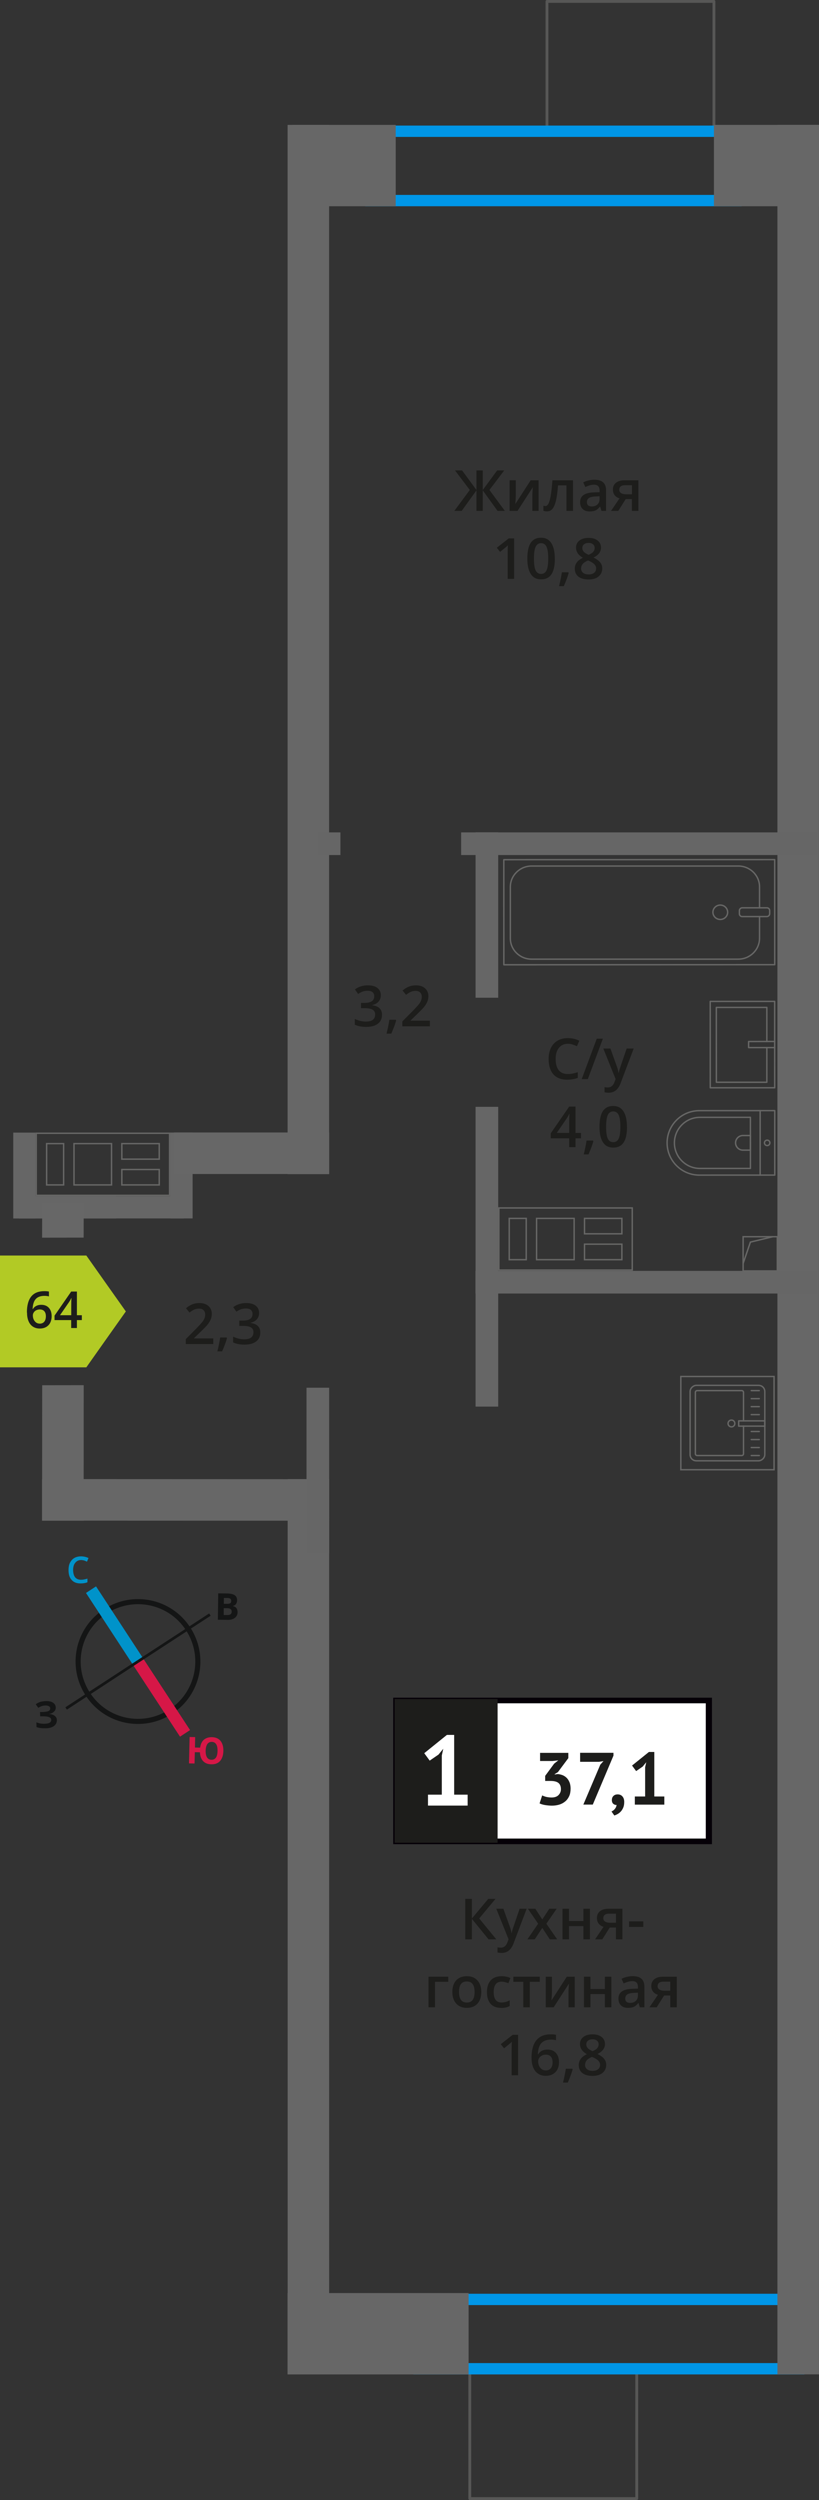 <?xml version="1.0" encoding="UTF-8"?>
<svg xmlns="http://www.w3.org/2000/svg" viewBox="0 0 144.61 441.35">
  <rect x="0" y="0" width="144.61" height="441.35" fill="#333333" stroke="none"/>
  <defs>
    <style>
      .cls-1 {
        stroke: #0093ca;
      }

      .cls-1, .cls-2, .cls-3, .cls-4, .cls-5, .cls-6 {
        fill: none;
      }

      .cls-1, .cls-4, .cls-5, .cls-6 {
        stroke-miterlimit: 10;
      }

      .cls-1, .cls-5 {
        stroke-width: 2.12px;
      }

      .cls-7 {
        fill: #676767;
      }

      .cls-7, .cls-8, .cls-9, .cls-10, .cls-11, .cls-12, .cls-13, .cls-14, .cls-15, .cls-16, .cls-17 {
        stroke-width: 0px;
      }

      .cls-8 {
        fill: #676766;
      }

      .cls-9 {
        fill: #0093ca;
      }

      .cls-10 {
        fill: #666;
      }

      .cls-11 {
        fill: #050007;
      }

      .cls-2, .cls-3 {
        stroke-linecap: round;
        stroke-linejoin: round;
      }

      .cls-2, .cls-4 {
        stroke: #676766;
        stroke-width: .25px;
      }

      .cls-3 {
        stroke: #575756;
      }

      .cls-3, .cls-18 {
        stroke-width: .5px;
      }

      .cls-12, .cls-18 {
        fill: #1d1d1b;
      }

      .cls-13 {
        fill: #0096e7;
      }

      .cls-18 {
        stroke: #1d1d1b;
        stroke-miterlimit: 22.93;
      }

      .cls-14 {
        fill: #141515;
      }

      .cls-15 {
        fill: #d61747;
      }

      .cls-16 {
        fill: #fff;
      }

      .cls-5 {
        stroke: #d61747;
      }

      .cls-17 {
        fill: #b2ca25;
        fill-rule: evenodd;
      }

      .cls-6 {
        stroke: #141515;
        stroke-width: .9px;
      }
    </style>
  </defs>
  <g id="vent">
    <g>
      <rect class="cls-4" x="131.21" y="218.33" width="6.04" height="6.04"/>
      <polyline class="cls-4" points="131.21 223.06 132.5 219.28 136.45 218.33"/>
    </g>
  </g>
  <g id="conditioner">
    <rect class="cls-3" x="82.95" y="418.44" width="29.48" height="22.66"/>
    <rect class="cls-3" x="96.58" y=".25" width="29.48" height="22.66"/>
  </g>
  <g id="window">
    <path class="cls-13" d="M128.94,24.17v10.24h-62.44v-10.24h62.44M130.94,22.17h-66.44v14.24h66.44v-14.24h0Z"/>
    <path class="cls-13" d="M140.02,406.94v10.24h-65.03v-10.24h65.03M142.02,404.94h-69.03v14.24h69.03v-14.24h0Z"/>
    <g>
      <path class="cls-8" d="M29.82,200.19v10.71s-1.58,0-1.58,0h0s-.25,0-.25,0h-6.35s-.25,0-.25,0h-1.58s-.25,0-.25,0h-6.38s-.25,0-.25,0h-1.58s0,0,0,0h-3s-.25,0-.25,0h-1.58v-10.71s1.58,0,1.58,0h0s.25,0,.25,0h2.75s.25,0,.25,0h1.58s.25,0,.25,0h6.38s.25,0,.25,0h1.58s.25,0,.25,0h6.35s.25,0,.25,0h1.58M21.39,204.76h6.6s.25,0,.25,0v-2.74s0-.25,0-.25h-6.6s-.25,0-.25,0v2.74s0,.25,0,.25M12.94,209.31h6.63s.25,0,.25,0v-7.29s0-.25,0-.25h-6.63s-.25,0-.25,0v7.29s0,.25,0,.25M8.11,209.31h3.25v-7.29s0-.25,0-.25h-3s-.25,0-.25,0v7.29s0,.25,0,.25M21.39,209.31h6.6s.25,0,.25,0v-2.97h-6.6s-.25,0-.25,0v2.97M30.07,199.94h-2.08s-6.35,0-6.35,0h0s-2.08,0-2.08,0h0s-6.38,0-6.38,0h0s-2.08,0-2.08,0h0s-2.75,0-2.75,0h0s-2.08,0-2.08,0v11.21h2.08s2.75,0,2.75,0h0s2.08,0,2.08,0h0s6.38,0,6.38,0h0s2.08,0,2.08,0h0s6.35,0,6.35,0h0s2.08,0,2.08,0v-11.21h0ZM21.64,204.51v-2.49s6.35,0,6.35,0v2.49s-6.35,0-6.35,0h0ZM13.19,209.06v-7.04s6.38,0,6.38,0v7.04s-6.38,0-6.38,0h0ZM8.36,209.06v-7.04s2.75,0,2.75,0v7.04s-2.75,0-2.75,0h0ZM21.64,209.06v-2.47h6.35s0,2.47,0,2.47h-6.35Z"/>
      <rect class="cls-10" x="24.46" y="205.55" width="15.16" height="3.94" transform="translate(-175.48 239.56) rotate(-90)"/>
      <rect class="cls-10" x="-3.27" y="205.55" width="15.16" height="3.94" transform="translate(-203.21 211.84) rotate(-90)"/>
      <rect class="cls-10" x="3.32" y="211.17" width="29.13" height="3.94" transform="translate(35.78 426.27) rotate(180)"/>
      <rect class="cls-10" x="3.32" y="211.17" width="17.2" height="3.94" transform="translate(23.85 426.27) rotate(180)"/>
    </g>
    <path class="cls-8" d="M94.62,213.38h0s.25,0,.25,0h6.38s.25,0,.25,0h1.58s.25,0,.25,0h6.35s.25,0,.25,0h1.58v10.71h-1.58s-.25,0-.25,0h-6.35s-.25,0-.25,0h-1.58s-.25,0-.25,0h-6.38s-.25,0-.25,0h-1.58s-.25,0-.25,0h-2.75s-.25,0-.25,0h-1.58s0-10.71,0-10.71h1.58s.25,0,.25,0h3s1.58,0,1.58,0M93.04,222.51v-7.29s0-.25,0-.25h-3.25v7.54h3s.25,0,.25,0M101.5,222.51v-7.29s0-.25,0-.25h-6.63s-.25,0-.25,0v7.29s0,.25,0,.25h6.63s.25,0,.25,0M109.93,217.94v-2.97h-6.6s-.25,0-.25,0v2.97h6.6s.25,0,.25,0M109.93,222.51v-2.99h-6.6s-.25,0-.25,0v2.74s0,.25,0,.25h6.6s.25,0,.25,0M94.87,213.13h-2.08s-2.75,0-2.75,0h0s-2.08,0-2.08,0v11.21s2.08,0,2.08,0h0s2.75,0,2.75,0h0s2.08,0,2.08,0h0s6.38,0,6.38,0h0s2.08,0,2.08,0h0s6.35,0,6.35,0h0s2.08,0,2.08,0v-11.21s-2.08,0-2.08,0h0s-6.35,0-6.35,0h0s-2.08,0-2.08,0h0s-6.38,0-6.38,0h0ZM92.79,222.26h-2.75v-7.04h2.75v7.04h0ZM101.25,222.26h-6.38s0-7.04,0-7.04h6.38s0,7.04,0,7.04h0ZM109.68,217.69h-6.35v-2.47h6.35v2.47h0ZM109.68,222.26h-6.35s0-2.49,0-2.49h6.35v2.49h0Z"/>
  </g>
  <g id="furniture">
    <g>
      <g>
        <rect class="cls-2" x="121.78" y="244.64" width="13.32" height="13.19" rx="1.09" ry="1.09" transform="translate(379.68 122.79) rotate(90)"/>
        <path class="cls-2" d="M131.28,251.76v4.88c0,.18-.14.32-.32.32h-7.86c-.18,0-.32-.14-.32-.32v-10.82c0-.18.14-.32.32-.32h7.86c.18,0,.32.14.32.32v5.01"/>
        <circle class="cls-2" cx="129.15" cy="251.3" r=".6"/>
        <rect class="cls-2" x="132.27" y="248.99" width=".93" height="4.61" transform="translate(384.03 118.57) rotate(90)"/>
        <line class="cls-2" x1="134.06" y1="245.5" x2="132.65" y2="245.5"/>
        <line class="cls-2" x1="134.06" y1="246.92" x2="132.65" y2="246.92"/>
        <line class="cls-2" x1="134.06" y1="248.33" x2="132.65" y2="248.33"/>
        <line class="cls-2" x1="134.06" y1="249.74" x2="132.65" y2="249.74"/>
        <line class="cls-2" x1="134.06" y1="252.72" x2="132.65" y2="252.72"/>
        <line class="cls-2" x1="134.06" y1="254.14" x2="132.65" y2="254.14"/>
        <line class="cls-2" x1="134.06" y1="255.55" x2="132.65" y2="255.55"/>
        <line class="cls-2" x1="134.06" y1="256.96" x2="132.65" y2="256.96"/>
      </g>
      <path class="cls-8" d="M136.55,243.13v16.21h-16.21v-16.21h16.21M136.8,242.88h-16.71v16.71h16.71v-16.71h0Z"/>
    </g>
    <g>
      <rect class="cls-2" x="103.62" y="137.13" width="18.55" height="47.83" transform="translate(-48.13 273.99) rotate(-90.02)"/>
      <rect class="cls-2" x="132.46" y="158.37" width="1.55" height="5.35" rx=".49" ry=".49" transform="translate(-27.77 294.33) rotate(-90.02)"/>
      <path class="cls-2" d="M134.11,161.82v3.82c0,2.03-1.68,3.69-3.75,3.69h-36.49c-2.07.01-3.76-1.64-3.76-3.67v-9.08c0-2.03,1.68-3.69,3.75-3.69h36.49c2.07-.01,3.76,1.64,3.76,3.67v3.71"/>
      <ellipse class="cls-2" cx="127.18" cy="161.05" rx="1.3" ry="1.27"/>
    </g>
    <g>
      <path class="cls-2" d="M117.79,196.07h13.32c3.14,0,5.69,2.55,5.69,5.69h0c0,3.14-2.55,5.69-5.69,5.69h-13.32v-11.38h0Z" transform="translate(254.66 403.48) rotate(179.98)"/>
      <path class="cls-2" d="M119.08,197.25h8.91c2.49,0,4.51,2.02,4.51,4.51h0c0,2.49-2.02,4.51-4.51,4.51h-8.91v-9.02h0Z" transform="translate(251.65 403.48) rotate(179.98)"/>
      <path class="cls-2" d="M129.87,200.47h1.34c.71,0,1.29.58,1.29,1.29h0c0,.71-.58,1.29-1.29,1.29h-1.34v-2.58h0Z" transform="translate(262.45 403.47) rotate(179.98)"/>
      <circle class="cls-2" cx="135.46" cy="201.76" r=".48"/>
      <line class="cls-2" x1="134.22" y1="207.45" x2="134.22" y2="196.07"/>
    </g>
    <g>
      <rect class="cls-2" x="125.41" y="176.78" width="11.38" height="15.25" transform="translate(262.26 368.77) rotate(179.98)"/>
      <polyline class="cls-2" points="136.8 183.86 132.18 183.87 132.18 184.94 136.8 184.94"/>
      <polyline class="cls-2" points="135.4 183.87 135.4 177.85 126.48 177.85 126.49 191.06 135.4 191.06 135.4 184.94"/>
    </g>
  </g>
  <g id="walls">
    <rect class="cls-7" x="51.62" y="22.05" width="18.25" height="14.36"/>
    <rect class="cls-7" x="126.06" y="22.05" width="18.54" height="14.36"/>
    <rect class="cls-7" x="50.78" y="404.81" width="31.97" height="14.36" transform="translate(133.52 823.99) rotate(-180)"/>
    <rect class="cls-7" x="-38.17" y="111" width="185.23" height="7.33" transform="translate(169.11 60.22) rotate(90)"/>
    <rect class="cls-7" x="-57.63" y="216.95" width="397.13" height="7.33" transform="translate(361.55 79.67) rotate(90)"/>
    <polygon class="cls-7" points="7.43 261.12 58.11 261.14 58.12 268.47 7.44 268.45 7.43 261.12"/>
    <polygon class="cls-7" points="14.78 244.54 14.77 268.47 7.43 268.47 7.45 244.55 14.78 244.54"/>
    <polygon class="cls-7" points="14.78 212.45 14.77 218.49 7.43 218.5 7.45 212.45 14.78 212.45"/>
    <rect class="cls-7" x="-21.07" y="332.97" width="151.02" height="7.33" transform="translate(391.09 282.2) rotate(90)"/>
    <rect class="cls-7" x="30.73" y="199.93" width="27.39" height="7.33"/>
    <rect class="cls-10" x="81.42" y="146.95" width="62.93" height="4"/>
    <rect class="cls-10" x="71.37" y="159.55" width="29.2" height="4" transform="translate(-75.58 247.51) rotate(-90)"/>
    <rect class="cls-10" x="41.51" y="257.59" width="29.2" height="4" transform="translate(-203.47 315.7) rotate(-90)"/>
    <rect class="cls-10" x="59.51" y="219.87" width="52.92" height="4" transform="translate(-135.9 307.83) rotate(-90)"/>
    <rect class="cls-10" x="83.96" y="224.36" width="60.39" height="4"/>
    <rect class="cls-10" x="56.11" y="146.95" width="4" height="4"/>
    <g>
      <path class="cls-6" d="M18.59,284.48c4.89-3.2,11.44-1.83,14.62,3.07,3.19,4.87,1.83,11.44-3.07,14.62-4.89,3.2-11.44,1.83-14.62-3.07-3.2-4.89-1.83-11.44,3.07-14.62h0Z"/>
      <line class="cls-1" x1="16.07" y1="280.64" x2="24.37" y2="293.33"/>
      <line class="cls-5" x1="32.67" y1="306.01" x2="24.37" y2="293.33"/>
      <polygon class="cls-14" points="11.54 301.41 24.23 293.12 24.49 293.52 11.81 301.82 11.54 301.41"/>
      <polygon class="cls-14" points="36.93 284.84 24.23 293.12 24.49 293.52 37.19 285.24 36.93 284.84"/>
      <path class="cls-9" d="M14.31,275.41c-.44,0-.77.17-1.02.48-.25.29-.38.73-.38,1.27,0,.56.13,1,.35,1.29.25.29.58.44,1.04.44.21,0,.4-.02.58-.06.19-.04.38-.08.56-.15v.65c-.35.15-.77.21-1.23.21-.69,0-1.21-.21-1.57-.63-.38-.4-.54-1-.54-1.75,0-.48.08-.92.25-1.27.19-.35.44-.65.77-.84s.73-.29,1.19-.29.9.1,1.32.29l-.27.65c-.17-.08-.33-.15-.5-.21-.19-.04-.35-.08-.56-.08h0Z"/>
      <path class="cls-15" d="M39.44,309.14c-.02.75-.22,1.33-.58,1.74-.36.41-.89.61-1.56.59-.61-.01-1.08-.19-1.43-.56-.35-.36-.54-.89-.57-1.56l-.9-.02-.05,2-.98-.02.11-4.66.98.02-.04,1.84.92.02c.08-.62.3-1.08.66-1.4.36-.3.83-.46,1.43-.45.67.02,1.16.24,1.51.66.34.43.52,1.02.5,1.79h0ZM36.31,309.07c-.01.5.08.9.24,1.18.18.26.43.41.76.42.71.02,1.08-.5,1.1-1.54.01-.52-.06-.92-.24-1.2-.16-.25-.41-.41-.76-.42s-.61.13-.8.38c-.17.27-.29.66-.3,1.18h0Z"/>
      <path class="cls-14" d="M38.53,281.29l1.46.02c.65,0,1.13.1,1.42.29.31.19.45.49.45.9,0,.27-.07.5-.2.69-.15.17-.32.29-.53.31v.04c.29.07.5.19.62.36.12.19.2.44.2.73,0,.42-.18.75-.47.98-.32.25-.74.37-1.26.36l-1.75-.02.06-4.66ZM39.51,283.14h.56c.27.01.46-.03.59-.11s.17-.21.17-.42c0-.17-.06-.29-.18-.38-.12-.09-.33-.13-.62-.13h-.5s-.01,1.04-.01,1.04ZM39.5,283.91v1.21s.61,0,.61,0c.27,0,.48-.04.61-.14.13-.1.19-.27.19-.48,0-.38-.26-.59-.81-.59h-.61Z"/>
      <path class="cls-14" d="M9.85,301.43c0,.29-.09.55-.32.74-.2.21-.47.35-.85.4v.02c.44.03.76.15.99.33.23.18.37.43.37.74.01.44-.17.78-.5,1.04-.35.26-.83.4-1.43.41-.69.02-1.23-.05-1.66-.21l-.02-.84c.19.08.44.16.72.21.25.04.5.05.75.04.77-.02,1.16-.24,1.15-.7,0-.21-.13-.37-.39-.47-.25-.1-.63-.15-1.13-.14h-.44s-.02-.76-.02-.76h.4c.5-.02.85-.07,1.08-.16.21-.11.33-.26.32-.49,0-.15-.07-.27-.22-.37-.15-.08-.36-.14-.65-.13-.44.01-.85.15-1.24.41l-.45-.64c.27-.17.54-.33.85-.42.29-.07.62-.12.98-.13.5-.01.92.08,1.22.28.3.2.47.47.48.82h0Z"/>
    </g>
  </g>
  <g id="text">
    <g>
      <path class="cls-12" d="M82.95,86.5l-2.61-3.45h1.25l2.54,3.46v-3.46h1.11v3.46l2.54-3.46h1.25l-2.61,3.45,2.72,3.69h-1.29l-2.61-3.62v3.62h-1.11v-3.62l-2.61,3.62h-1.3l2.73-3.69Z"/>
      <path class="cls-12" d="M91.07,84.79v2.77c0,.32-.03.8-.08,1.42l2.71-4.19h1.4v5.4h-1.1v-2.72c0-.15,0-.39.03-.73.02-.33.03-.58.05-.73l-2.7,4.18h-1.4v-5.4h1.1Z"/>
      <path class="cls-12" d="M101.18,90.19h-1.16v-4.5h-1.49c-.09,1.16-.21,2.06-.37,2.71-.16.65-.36,1.13-.61,1.43-.25.3-.57.45-.97.45-.25,0-.46-.04-.63-.11v-.9c.12.05.24.07.36.07.33,0,.59-.37.78-1.12.19-.75.34-1.89.45-3.43h3.63v5.4Z"/>
      <path class="cls-12" d="M106.2,90.19l-.23-.75h-.04c-.26.33-.52.55-.79.67-.26.12-.6.18-1.02.18-.53,0-.95-.14-1.24-.43-.3-.29-.45-.69-.45-1.22,0-.56.21-.98.62-1.26s1.04-.44,1.89-.46l.93-.03v-.29c0-.34-.08-.6-.24-.77-.16-.17-.41-.26-.75-.26-.28,0-.54.04-.8.12-.25.08-.5.18-.73.29l-.37-.82c.29-.15.61-.27.96-.35.35-.08.68-.12.99-.12.69,0,1.21.15,1.55.45.35.3.53.77.53,1.41v3.64h-.82ZM104.49,89.41c.42,0,.75-.12,1-.35.25-.23.38-.56.38-.98v-.47l-.69.03c-.54.02-.93.11-1.18.27-.25.16-.37.41-.37.74,0,.24.07.43.21.56s.36.2.64.2Z"/>
      <path class="cls-12" d="M109.17,90.19h-1.28l1.5-2.21c-.36-.1-.65-.29-.86-.56s-.31-.6-.31-1c0-.51.18-.91.55-1.2s.86-.43,1.49-.43h2.46v5.4h-1.15v-2.08h-1.09l-1.31,2.08ZM109.34,86.43c0,.28.1.48.32.62.21.14.49.21.85.21h1.07v-1.6h-1.25c-.31,0-.55.07-.72.2-.17.13-.26.32-.26.57Z"/>
      <path class="cls-12" d="M90.79,102.19h-1.15v-4.61c0-.55.01-.99.04-1.31-.08.08-.17.17-.28.26-.11.09-.47.39-1.1.9l-.58-.73,2.1-1.65h.96v7.14Z"/>
      <path class="cls-12" d="M97.97,98.62c0,1.24-.2,2.16-.6,2.76-.4.6-1.01.9-1.83.9s-1.4-.31-1.81-.93c-.41-.62-.62-1.53-.62-2.73s.2-2.19.6-2.79c.4-.6,1.01-.9,1.82-.9s1.4.31,1.81.94.62,1.54.62,2.74ZM94.28,98.62c0,.97.1,1.67.3,2.08.2.42.52.62.96.62s.76-.21.96-.63c.2-.42.3-1.11.3-2.08s-.1-1.65-.3-2.08c-.2-.43-.53-.64-.96-.64s-.76.21-.96.63c-.2.42-.3,1.12-.3,2.09Z"/>
      <path class="cls-12" d="M100.41,101.14c-.16.61-.44,1.39-.86,2.34h-.84c.22-.88.39-1.7.5-2.45h1.13l.07.11Z"/>
      <path class="cls-12" d="M103.92,94.96c.68,0,1.21.16,1.61.47.39.31.59.73.59,1.25,0,.73-.44,1.32-1.32,1.75.56.28.96.58,1.19.88.24.31.35.65.35,1.04,0,.59-.22,1.06-.65,1.42-.43.36-1.02.53-1.76.53s-1.38-.17-1.8-.5-.64-.8-.64-1.41c0-.4.11-.75.33-1.07.22-.32.59-.6,1.1-.85-.44-.26-.75-.54-.93-.83-.19-.29-.28-.62-.28-.98,0-.52.2-.93.61-1.24s.94-.46,1.59-.46ZM102.6,100.34c0,.34.12.6.36.79.24.19.56.28.97.28s.75-.1.98-.29c.23-.19.35-.46.35-.79,0-.26-.11-.5-.32-.72-.21-.22-.54-.42-.98-.61l-.14-.06c-.43.19-.74.4-.93.62-.19.23-.28.49-.28.78ZM103.91,95.85c-.33,0-.59.08-.79.24s-.3.38-.3.66c0,.17.04.32.11.45.07.13.18.25.31.36.14.11.37.24.69.39.39-.17.67-.35.83-.54.16-.19.24-.41.24-.67,0-.28-.1-.5-.3-.66-.2-.16-.47-.24-.8-.24Z"/>
    </g>
    <g>
      <g>
        <path class="cls-12" d="M87.63,342.37h-1.37l-2.94-3.62v3.62h-1.17v-7.14h1.17v3.46l2.89-3.46h1.28l-2.88,3.45,3.02,3.69Z"/>
        <path class="cls-12" d="M87.63,336.97h1.25l1.1,3.06c.17.44.28.85.33,1.23h.04c.03-.18.08-.4.16-.65.08-.25.49-1.47,1.24-3.64h1.24l-2.31,6.12c-.42,1.12-1.12,1.68-2.1,1.68-.25,0-.5-.03-.74-.08v-.91c.17.04.37.06.59.06.55,0,.94-.32,1.17-.96l.2-.51-2.17-5.4Z"/>
        <path class="cls-12" d="M95.02,339.61l-1.81-2.64h1.31l1.23,1.89,1.24-1.89h1.3l-1.82,2.64,1.91,2.76h-1.3l-1.33-2.02-1.33,2.02h-1.3l1.9-2.76Z"/>
        <path class="cls-12" d="M100.47,336.97v2.17h2.54v-2.17h1.15v5.4h-1.15v-2.33h-2.54v2.33h-1.15v-5.4h1.15Z"/>
        <path class="cls-12" d="M106.35,342.37h-1.28l1.5-2.21c-.36-.1-.65-.29-.86-.56s-.31-.6-.31-1c0-.51.18-.91.55-1.2s.86-.43,1.49-.43h2.46v5.4h-1.15v-2.08h-1.09l-1.31,2.08ZM106.52,338.61c0,.28.1.48.32.62.21.14.49.21.85.21h1.07v-1.6h-1.25c-.31,0-.55.07-.72.2-.17.13-.26.32-.26.57Z"/>
        <path class="cls-12" d="M111.08,340.18v-.98h2.51v.98h-2.51Z"/>
        <path class="cls-12" d="M79.15,348.97v.9h-2.34v4.5h-1.15v-5.4h3.49Z"/>
        <path class="cls-12" d="M84.98,351.66c0,.88-.23,1.57-.68,2.07-.45.49-1.08.74-1.89.74-.5,0-.95-.11-1.34-.34-.39-.23-.69-.56-.89-.98-.21-.43-.31-.92-.31-1.48,0-.88.22-1.56.67-2.05.45-.49,1.08-.74,1.9-.74s1.4.25,1.86.75.68,1.18.68,2.03ZM81.05,351.66c0,1.25.46,1.87,1.38,1.87s1.37-.62,1.37-1.87-.46-1.85-1.38-1.85c-.48,0-.83.16-1.05.48-.22.32-.32.78-.32,1.37Z"/>
        <path class="cls-12" d="M88.48,354.47c-.82,0-1.44-.24-1.86-.72-.42-.48-.64-1.16-.64-2.05s.22-1.61.67-2.09c.45-.49,1.09-.73,1.93-.73.57,0,1.08.11,1.54.32l-.35.92c-.49-.19-.89-.28-1.2-.28-.93,0-1.4.62-1.4,1.86,0,.61.12,1.06.35,1.36.23.3.57.46,1.02.46.51,0,.99-.13,1.45-.38v1c-.21.12-.42.21-.66.26-.23.05-.52.08-.85.08Z"/>
        <path class="cls-12" d="M95.31,348.97v.9h-1.76v4.5h-1.15v-4.5h-1.76v-.9h4.67Z"/>
        <path class="cls-12" d="M97.45,348.97v2.77c0,.32-.03.8-.08,1.42l2.71-4.19h1.4v5.4h-1.1v-2.72c0-.15,0-.39.03-.73.02-.34.03-.58.05-.73l-2.7,4.18h-1.4v-5.4h1.1Z"/>
        <path class="cls-12" d="M104.26,348.97v2.17h2.54v-2.17h1.15v5.4h-1.15v-2.33h-2.54v2.33h-1.15v-5.4h1.15Z"/>
        <path class="cls-12" d="M112.97,354.37l-.23-.75h-.04c-.26.33-.52.55-.79.67-.26.12-.6.18-1.02.18-.53,0-.95-.14-1.24-.43-.3-.29-.45-.69-.45-1.22,0-.56.21-.98.62-1.26s1.04-.44,1.89-.46l.93-.03v-.29c0-.35-.08-.6-.24-.77-.16-.17-.41-.26-.75-.26-.28,0-.54.04-.8.12-.25.08-.5.18-.73.29l-.37-.82c.29-.15.61-.27.96-.35.35-.08.68-.12.99-.12.69,0,1.21.15,1.55.45.35.3.53.77.53,1.41v3.64h-.82ZM111.26,353.59c.42,0,.75-.12,1-.35.25-.23.38-.56.38-.98v-.47l-.69.03c-.54.02-.93.11-1.18.27-.25.16-.37.41-.37.74,0,.24.07.43.21.56s.36.2.64.2Z"/>
        <path class="cls-12" d="M115.95,354.37h-1.28l1.5-2.21c-.36-.1-.65-.29-.86-.56s-.31-.6-.31-1c0-.51.18-.91.55-1.2s.86-.43,1.49-.43h2.46v5.4h-1.15v-2.08h-1.09l-1.31,2.08ZM116.11,350.61c0,.28.1.48.32.62.21.14.49.21.85.21h1.07v-1.6h-1.25c-.31,0-.55.07-.72.2-.17.13-.26.32-.26.57Z"/>
        <path class="cls-12" d="M91.49,366.37h-1.15v-4.61c0-.55.01-.99.04-1.31-.08.08-.17.16-.28.26-.11.09-.47.39-1.1.9l-.58-.73,2.1-1.65h.96v7.14Z"/>
        <path class="cls-12" d="M93.85,363.33c0-2.79,1.14-4.19,3.41-4.19.36,0,.66.03.91.08v.96c-.25-.07-.53-.11-.86-.11-.76,0-1.34.21-1.72.62s-.59,1.07-.62,1.97h.06c.15-.26.37-.47.64-.61.28-.14.6-.22.98-.22.65,0,1.15.2,1.51.6.36.4.54.94.54,1.62,0,.75-.21,1.34-.63,1.77-.42.43-.99.65-1.71.65-.51,0-.96-.12-1.33-.37-.38-.25-.67-.6-.87-1.07-.2-.47-.3-1.04-.3-1.7ZM96.34,365.52c.39,0,.7-.13.91-.38.21-.25.32-.62.32-1.09,0-.41-.1-.73-.3-.97-.2-.23-.5-.35-.9-.35-.25,0-.48.05-.68.16-.21.11-.37.25-.49.43-.12.18-.18.37-.18.56,0,.46.12.85.37,1.16.25.31.57.47.96.47Z"/>
        <path class="cls-12" d="M101.11,365.32c-.16.61-.44,1.38-.86,2.34h-.84c.22-.88.39-1.7.5-2.45h1.13l.07.11Z"/>
        <path class="cls-12" d="M104.62,359.14c.68,0,1.21.16,1.61.47.39.31.59.73.59,1.25,0,.73-.44,1.31-1.32,1.75.56.28.96.57,1.19.88.24.31.35.65.35,1.04,0,.59-.22,1.06-.65,1.42-.43.35-1.02.53-1.76.53s-1.38-.17-1.8-.5-.64-.8-.64-1.41c0-.4.11-.75.33-1.07.22-.32.59-.6,1.1-.85-.44-.26-.75-.54-.93-.83-.19-.29-.28-.62-.28-.98,0-.52.2-.93.61-1.24s.94-.46,1.59-.46ZM103.3,364.52c0,.34.12.6.36.79.24.19.56.28.97.28s.75-.1.98-.29c.23-.19.35-.46.35-.79,0-.26-.11-.5-.32-.72-.21-.22-.54-.42-.98-.61l-.14-.06c-.43.19-.74.4-.93.62-.19.23-.28.49-.28.78ZM104.61,360.02c-.33,0-.59.08-.79.24s-.3.38-.3.66c0,.17.04.32.11.45.07.13.18.25.31.36.14.11.37.24.69.39.39-.17.67-.35.83-.54.16-.19.24-.41.24-.67,0-.28-.1-.5-.3-.66-.2-.16-.47-.24-.8-.24Z"/>
      </g>
      <g>
        <rect class="cls-16" x="69.93" y="300.2" width="54.7" height="24.87"/>
        <path class="cls-11" d="M124.63,300.7h-54.1v23.88h54.1v-23.88ZM69.98,299.71h55.73v25.86h-56.28v-25.86h.55Z"/>
        <rect class="cls-18" x="69.93" y="300.2" width="17.68" height="24.87"/>
        <g>
          <path class="cls-12" d="M97.39,317.33c.54,0,.95-.14,1.23-.43.28-.29.42-.64.42-1.04,0-.5-.15-.86-.44-1.1-.3-.24-.76-.35-1.4-.35h-.94v-.9l1.58-2.15.74-.59-1.03.12h-2.19v-1.44h4.99v.93l-1.84,2.47-.57.35v.07l.55-.08c.3.03.59.1.87.21.27.11.51.28.72.49.2.21.37.48.49.79.12.31.18.67.18,1.08,0,.51-.08.96-.25,1.33-.17.37-.4.69-.71.94-.3.25-.65.44-1.05.56s-.83.18-1.29.18c-.38,0-.78-.04-1.19-.1-.41-.07-.74-.17-.99-.3l.46-1.41c.23.11.48.21.75.27s.58.1.92.1Z"/>
          <path class="cls-12" d="M103,318.58l2.99-7.04.57-.64-.78.13h-3.35v-1.59h5.89v.5l-3.65,8.64h-1.66Z"/>
          <path class="cls-12" d="M108.04,317.75c0-.3.1-.53.29-.71s.44-.26.72-.26c.37,0,.65.12.86.37.21.24.31.57.31.97s-.06.73-.18,1.01c-.12.28-.27.52-.45.7-.18.19-.37.33-.57.44-.2.11-.39.19-.55.24l-.5-.71c.23-.1.44-.25.61-.47.17-.22.27-.45.29-.69-.2.03-.39-.04-.57-.18-.18-.15-.27-.39-.27-.72Z"/>
          <path class="cls-12" d="M112.1,317.15h1.81v-5.16l.2-.89-.63.77-1.16.8-.72-.98,2.98-2.4h.95v7.86h1.77v1.44h-5.21v-1.44Z"/>
        </g>
        <path class="cls-16" d="M75.57,316.83h2.44v-6.92l.26-1.19-.84,1.03-1.56,1.07-.96-1.31,4-3.23h1.28v10.55h2.38v1.93h-7v-1.93Z"/>
      </g>
    </g>
    <g>
      <path class="cls-12" d="M67.24,175.69c0,.45-.13.83-.4,1.13-.26.3-.63.5-1.11.61v.04c.57.07,1,.25,1.29.53.29.29.43.66.43,1.14,0,.69-.24,1.22-.73,1.59-.49.37-1.17.56-2.07.56-.79,0-1.46-.13-2-.39v-1.02c.3.15.62.26.96.35.34.08.66.12.98.12.55,0,.97-.1,1.24-.31s.41-.52.41-.95c0-.38-.15-.66-.45-.84-.3-.18-.78-.27-1.43-.27h-.62v-.93h.63c1.14,0,1.71-.39,1.71-1.18,0-.31-.1-.54-.3-.71s-.49-.25-.88-.25c-.27,0-.53.04-.78.11-.25.08-.55.23-.89.45l-.56-.8c.65-.48,1.41-.72,2.28-.72.72,0,1.28.15,1.68.46.4.31.61.74.61,1.28Z"/>
      <path class="cls-12" d="M69.95,180.14c-.16.61-.44,1.38-.86,2.34h-.84c.22-.88.39-1.7.5-2.45h1.13l.07.11Z"/>
      <path class="cls-12" d="M75.88,181.19h-4.84v-.87l1.84-1.85c.54-.56.9-.95,1.08-1.18.18-.23.31-.45.39-.66s.12-.42.12-.66c0-.32-.1-.58-.29-.76-.19-.19-.46-.28-.8-.28-.27,0-.54.05-.79.15-.25.1-.55.28-.89.55l-.62-.76c.4-.34.78-.57,1.16-.71.37-.14.77-.21,1.2-.21.66,0,1.2.17,1.6.52s.6.81.6,1.4c0,.32-.06.63-.17.92-.12.29-.29.59-.53.9-.24.31-.64.72-1.19,1.25l-1.24,1.2v.05h3.39v1.01Z"/>
    </g>
    <g>
      <path class="cls-12" d="M37.64,237.28h-4.84v-.87l1.84-1.85c.54-.56.9-.95,1.08-1.18.18-.23.31-.45.39-.66s.12-.42.12-.66c0-.32-.1-.58-.29-.76-.19-.19-.46-.28-.8-.28-.27,0-.54.05-.79.15-.25.1-.55.28-.89.55l-.62-.76c.4-.34.78-.57,1.16-.71.37-.14.77-.21,1.2-.21.66,0,1.2.17,1.6.52s.6.81.6,1.4c0,.32-.06.63-.17.92-.12.29-.29.59-.53.9-.24.31-.64.72-1.19,1.25l-1.24,1.2v.05h3.39v1.01Z"/>
      <path class="cls-12" d="M40.08,236.23c-.16.61-.44,1.38-.86,2.34h-.84c.22-.88.39-1.7.5-2.45h1.13l.07.11Z"/>
      <path class="cls-12" d="M45.75,231.78c0,.45-.13.83-.4,1.13-.26.3-.63.5-1.11.61v.04c.57.07,1,.25,1.29.53.29.29.43.66.43,1.14,0,.69-.24,1.22-.73,1.59-.49.37-1.17.56-2.07.56-.79,0-1.46-.13-2-.39v-1.02c.3.15.62.26.96.35.34.08.66.12.98.12.55,0,.97-.1,1.24-.31s.41-.52.41-.95c0-.38-.15-.66-.45-.84-.3-.18-.78-.27-1.43-.27h-.62v-.93h.63c1.14,0,1.71-.39,1.71-1.18,0-.31-.1-.54-.3-.71s-.49-.25-.88-.25c-.27,0-.53.04-.78.11-.25.08-.55.23-.89.45l-.56-.8c.65-.48,1.41-.72,2.28-.72.72,0,1.28.15,1.68.46.4.31.61.74.61,1.28Z"/>
    </g>
    <g>
      <path class="cls-12" d="M100.27,184.27c-.67,0-1.2.24-1.58.71-.38.47-.58,1.13-.58,1.97s.18,1.54.55,1.99c.37.45.9.67,1.6.67.3,0,.6-.03.88-.09.28-.06.58-.14.88-.23v1c-.56.21-1.19.32-1.9.32-1.04,0-1.85-.32-2.41-.95-.56-.63-.84-1.54-.84-2.72,0-.74.14-1.39.41-1.95.27-.56.67-.98,1.18-1.28.51-.3,1.12-.44,1.81-.44.73,0,1.4.15,2.02.46l-.42.97c-.24-.11-.5-.21-.76-.3-.27-.09-.55-.13-.85-.13Z"/>
      <path class="cls-12" d="M106.45,183.37l-2.66,7.14h-1.08l2.66-7.14h1.08Z"/>
      <path class="cls-12" d="M106.53,185.11h1.25l1.1,3.06c.17.44.28.85.33,1.23h.04c.03-.18.08-.4.16-.65.08-.25.49-1.47,1.24-3.64h1.24l-2.31,6.12c-.42,1.12-1.12,1.68-2.1,1.68-.25,0-.5-.03-.74-.08v-.91c.17.04.37.06.59.06.55,0,.94-.32,1.17-.96l.2-.51-2.17-5.4Z"/>
      <path class="cls-12" d="M102.58,200.96h-.96v1.56h-1.12v-1.56h-3.26v-.88l3.26-4.72h1.12v4.65h.96v.95ZM100.5,200v-1.79c0-.64.02-1.16.05-1.57h-.04c-.09.21-.23.47-.43.78l-1.77,2.58h2.19Z"/>
      <path class="cls-12" d="M104.77,201.46c-.16.61-.44,1.38-.86,2.34h-.84c.22-.88.39-1.7.5-2.45h1.13l.07.11Z"/>
      <path class="cls-12" d="M110.71,198.94c0,1.24-.2,2.16-.6,2.76-.4.6-1.01.9-1.83.9s-1.4-.31-1.81-.93c-.41-.62-.62-1.53-.62-2.73s.2-2.19.6-2.79c.4-.6,1.01-.9,1.82-.9s1.4.31,1.81.94.62,1.54.62,2.74ZM107.02,198.94c0,.97.1,1.67.3,2.08.2.42.52.62.96.62s.76-.21.96-.63c.2-.42.3-1.12.3-2.08s-.1-1.65-.3-2.08c-.2-.43-.53-.64-.96-.64s-.76.21-.96.63c-.2.42-.3,1.12-.3,2.09Z"/>
    </g>
  </g>
  <g id="number">
    <g>
      <polygon class="cls-17" points="15.25 241.39 15.25 241.38 18.73 236.45 22.22 231.52 18.73 226.59 15.25 221.66 15.25 221.65 15.25 221.65 0 221.65 0 241.39 15.25 241.39 15.25 241.39"/>
      <g>
        <path class="cls-12" d="M4.75,231.71c0-2.51,1.02-3.77,3.07-3.77.32,0,.59.02.82.07v.86c-.22-.06-.48-.1-.77-.1-.69,0-1.21.18-1.55.55s-.53.96-.56,1.78h.05c.14-.24.33-.42.58-.55.25-.13.54-.2.88-.2.58,0,1.04.18,1.36.54s.49.84.49,1.46c0,.67-.19,1.21-.56,1.6-.38.39-.89.59-1.54.59-.46,0-.86-.11-1.2-.33-.34-.22-.6-.54-.78-.97-.18-.42-.27-.93-.27-1.53ZM6.99,233.68c.35,0,.63-.11.82-.34s.29-.55.29-.98c0-.37-.09-.66-.27-.87-.18-.21-.45-.32-.81-.32-.22,0-.43.05-.62.14-.19.09-.34.23-.44.39-.11.17-.16.33-.16.51,0,.41.11.76.34,1.04.22.28.51.42.86.42Z"/>
        <path class="cls-12" d="M14.45,233.05h-.87v1.4h-1.01v-1.4h-2.94v-.79l2.94-4.25h1.01v4.18h.87v.86ZM12.58,232.19v-1.61c0-.57.01-1.04.04-1.41h-.04c-.08.19-.21.43-.39.7l-1.6,2.32h1.97Z"/>
      </g>
    </g>
  </g>
</svg>